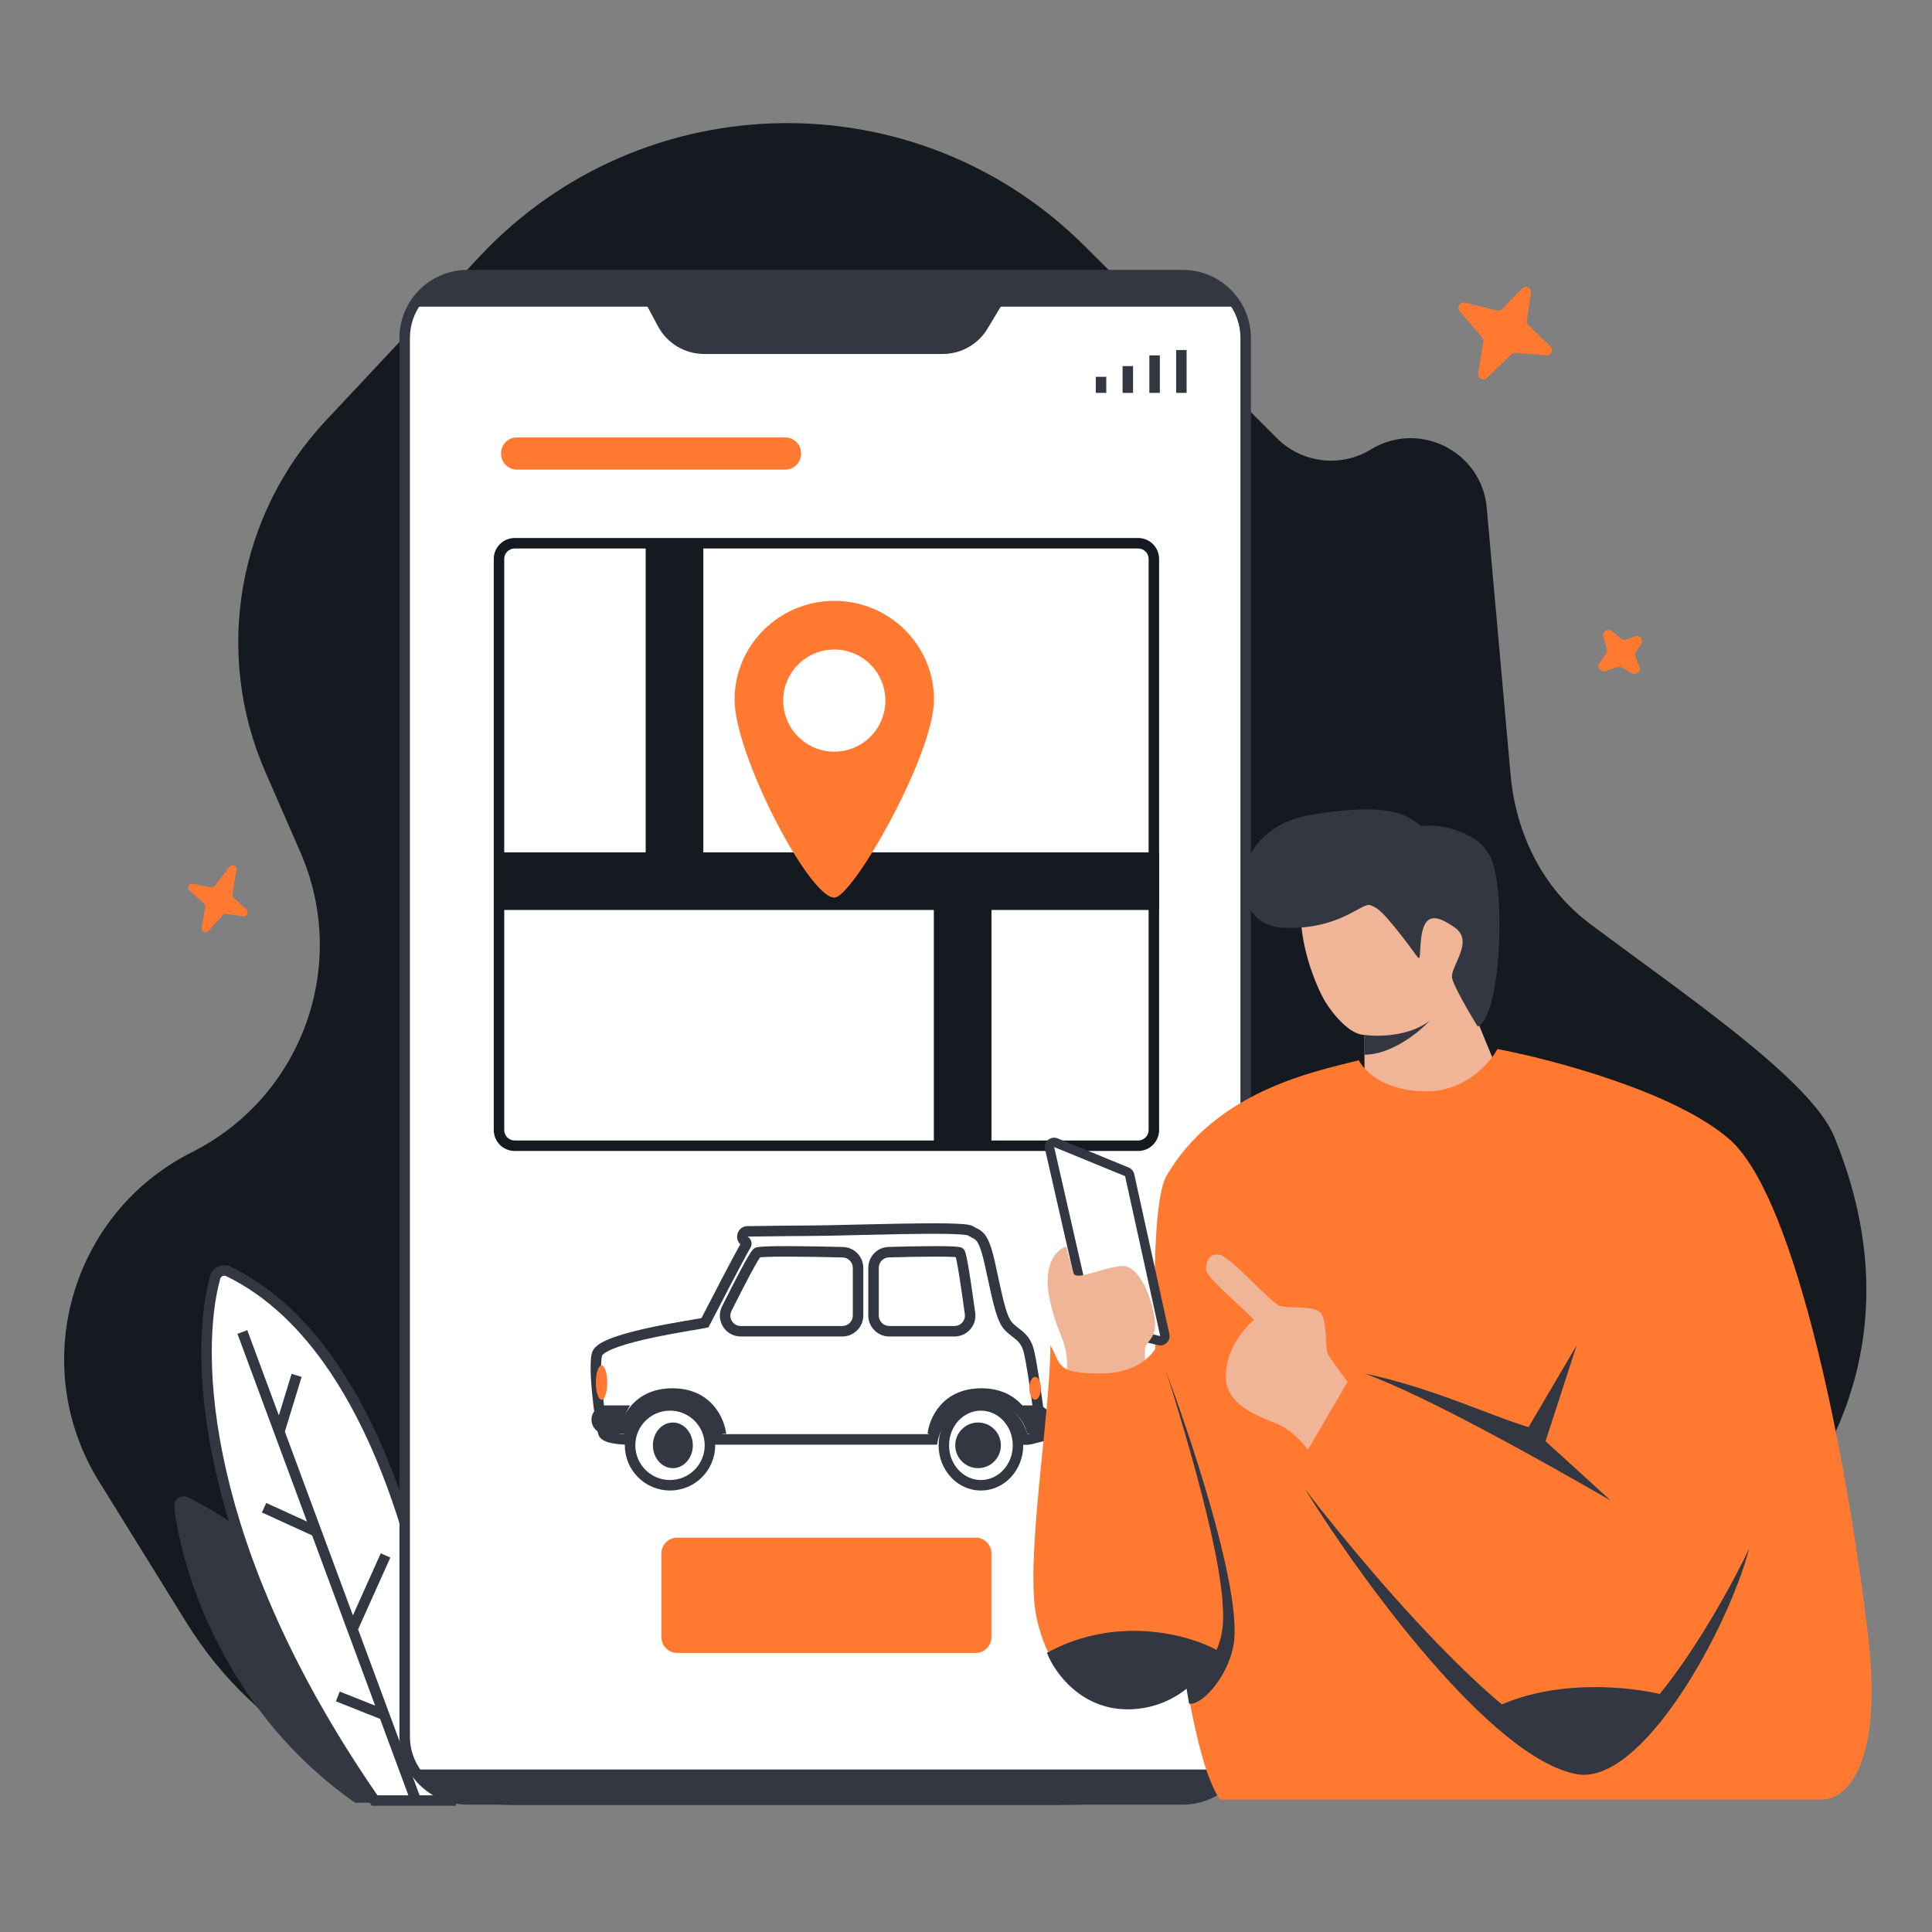 <svg xmlns="http://www.w3.org/2000/svg" fill="none" viewBox="0 0 3000 3000" id="Onlinetaxibooking">
  <rect x="0" y="0" width="3000" height="3000" fill="#808080" stroke="none"/>
  <path fill="#151a20" d="M1642.94 2802.56H1335.46H797.402C590.692 2802.56 398.693 2695.7 289.858 2520.07L153.674 2300.31C42.289 2120.57 109.111 1884.05 298.113 1789.07C469.052 1703.16 542.983 1498.7 466.483 1323.44L412.027 1198.68C331.535 1014.26 368.546 799.672 506.172 652.831L745.051 397.956C997.705 128.385 1423.52 121.433 1684.85 382.614L1983 680.598C2021.73 719.303 2081.94 726.459 2128.67 697.909C2203.7 652.075 2300.79 700.941 2308.6 788.468L2345.6 1202.81C2353.74 1293.97 2395.03 1378.9 2468.22 1433.9C2612.6 1542.4 2811.77 1676.06 2848.2 1765.01C3104.99 2391.84 2320.71 2802.56 1642.94 2802.56Z" class="colore7e8ff svgShape"></path>
  <path fill="#333742" d="M292.029 2325.2C525.646 2441.1 622.787 2688.39 639.094 2799.28H551.513C355.336 2662.7 283.301 2449.84 270.565 2339.95C269.184 2328.03 281.285 2319.87 292.029 2325.2Z" class="color032068 svgShape"></path>
  <path fill="#ffffff" d="M354.871 1974.32C617.201 2101.61 694.22 2572.34 699.727 2795.91H581.83C309.649 2403.04 301.303 2101.32 334.149 1983.4C336.643 1974.45 346.508 1970.26 354.871 1974.32Z" class="colorffffff svgShape"></path>
  <path fill="#333742" fill-rule="evenodd" d="M341.986 1985.59C343.053 1981.75 347.305 1979.69 351.32 1981.64C479.378 2043.77 563.307 2190.51 615.874 2351.53C667.02 2508.21 687.823 2676.42 691.358 2787.77H586.096C317.244 2398 310.062 2100.19 341.986 1985.59ZM358.422 1967C345.711 1960.83 330.233 1967.14 326.312 1981.22C292.641 2102.1 302.01 2406.3 575.143 2800.54L577.569 2804.04H708.064L707.859 2795.71C705.091 2683.31 684.37 2508.93 631.341 2346.48C578.439 2184.43 492.693 2032.15 358.422 1967Z" clip-rule="evenodd" class="color032068 svgShape"></path>
  <path fill="#333742" fill-rule="evenodd" d="M368.723 2071.14L476.7 2362.68L413.418 2333.76L406.656 2348.56L484.675 2384.21L582.574 2648.54L527.572 2626.66L521.558 2641.78L590.179 2669.07L638.201 2798.73L653.459 2793.08L556.056 2530.09L606.094 2418.6L591.25 2411.94L547.992 2508.32L442.325 2223.02L468.343 2138.07L452.785 2133.3L433.011 2197.87L383.981 2065.49L368.723 2071.14Z" clip-rule="evenodd" class="color032068 svgShape"></path>
  <path fill="#ff7930" d="M2332.46 480.016 2363.33 448.083C2368.83 442.396 2378.39 447.105 2377.23 454.93L2370.87 497.834C2370.48 500.43 2371.37 503.052 2373.26 504.876L2407.39 537.864C2412.88 543.177 2408.68 552.45 2401.06 551.821L2353.25 547.872C2350.93 547.68 2348.63 548.495 2346.95 550.11L2308.92 586.607C2303.27 592.028 2293.98 587.125 2295.26 579.403L2303.37 530.656C2303.77 528.281 2303.09 525.853 2301.52 524.026L2266.53 483.213C2261.38 477.21 2266.96 468.136 2274.64 470.016L2324.68 482.264C2327.49 482.952 2330.45 482.096 2332.46 480.016ZM2525.14 993.137 2538.58 988.108C2545.98 985.334 2552.59 993.694 2548.18 1000.26L2540.42 1011.82C2538.96 1014 2538.64 1016.75 2539.56 1019.21L2545.66 1035.49C2548.34 1042.65 2540.56 1049.22 2533.95 1045.38L2518.47 1036.38C2516.46 1035.21 2514.03 1034.96 2511.82 1035.7L2492.81 1042.01C2485.38 1044.48 2479.1 1036.06 2483.57 1029.64L2493.88 1014.86C2495.26 1012.89 2495.69 1010.4 2495.06 1008.08L2489.75 988.509C2487.68 980.877 2496.62 975.079 2502.75 980.076L2517.15 991.823C2519.39 993.651 2522.44 994.152 2525.14 993.137ZM356.431 1345.72 333.619 1375.52C332.231 1377.33 329.967 1378.2 327.75 1377.78L299.555 1372.39C293.489 1371.23 289.829 1379.01 294.511 1383.11L316.67 1402.52C318.288 1403.94 319.052 1406.12 318.68 1408.26L313.121 1440.27C312.076 1446.29 319.34 1450.02 323.453 1445.57L346.215 1420.97C347.552 1419.53 349.489 1418.83 351.419 1419.1L377.762 1422.76C383.697 1423.58 387.057 1416.04 382.545 1412.02L362.954 1394.58C361.38 1393.18 360.629 1391.05 360.966 1388.95L367.144 1350.5C368.154 1344.21 360.276 1340.69 356.431 1345.72Z" class="colorf4ad5e svgShape"></path>
  <path fill="#ffffff" d="M628.396 524.853C628.396 470.937 672.103 427.23 726.019 427.23H1836.64C1890.55 427.23 1934.26 470.937 1934.26 524.853V2696.48C1934.26 2750.4 1890.55 2794.11 1836.64 2794.11H726.019C672.104 2794.11 628.396 2750.4 628.396 2696.48V524.853Z" class="colorffffff svgShape"></path>
  <path fill="#333742" fill-rule="evenodd" d="M620.262 524.853C620.262 466.445 667.611 419.096 726.019 419.096H1836.64C1895.05 419.096 1942.39 466.445 1942.39 524.853V2696.48C1942.39 2754.89 1895.05 2802.24 1836.64 2802.24H726.019C667.611 2802.24 620.262 2754.89 620.262 2696.48V524.853ZM726.019 435.366C676.597 435.366 636.532 475.431 636.532 524.853V2696.48C636.532 2745.91 676.597 2785.97 726.019 2785.97H1836.64C1886.06 2785.97 1926.12 2745.91 1926.12 2696.48V524.853C1926.12 475.431 1886.06 435.366 1836.64 435.366H726.019Z" clip-rule="evenodd" class="color032068 svgShape"></path>
  <path fill="#333742" d="M1021.67 506.583L979.346 427.227H1583.31L1533.55 510.154C1518.85 534.658 1492.37 549.651 1463.79 549.651H1093.45C1063.41 549.651 1035.81 533.092 1021.67 506.583Z" class="color032068 svgShape"></path>
  <path fill="#333742" d="M1918.25 476.197H636.088C678.528 433.756 719.065 425.867 734.028 427.227H1820.31C1872.54 427.227 1907.36 459.874 1918.25 476.197ZM1917.63 2747.7H645.033C689.138 2790.82 714.629 2798.84 730.179 2797.46H1832.48C1886.76 2797.46 1906.32 2764.28 1917.63 2747.7Z" class="color032068 svgShape"></path>
  <path fill="#ff7930" d="M778.104 703.682C778.104 690.203 789.03 679.276 802.509 679.276H1219.48C1232.96 679.276 1243.89 690.203 1243.89 703.682V704.776C1243.89 718.255 1232.96 729.182 1219.48 729.182H802.509C789.03 729.182 778.104 718.255 778.104 704.776V703.682Z" class="colorf4ad5e svgShape"></path>
  <path fill="#151a20" fill-rule="evenodd" d="M766.695 867.954C766.695 849.982 781.264 835.413 799.236 835.413H1767.32C1785.3 835.413 1799.86 849.982 1799.86 867.954V1754.69C1799.86 1772.66 1785.3 1787.23 1767.32 1787.23H799.236C781.264 1787.23 766.695 1772.66 766.695 1754.69V867.954ZM799.236 851.683C790.25 851.683 782.966 858.968 782.966 867.954V1754.69C782.966 1763.68 790.25 1770.96 799.236 1770.96H1767.32C1776.31 1770.96 1783.59 1763.68 1783.59 1754.69V867.954C1783.59 858.968 1776.31 851.683 1767.32 851.683H799.236Z" clip-rule="evenodd" class="colore7e8ff svgShape"></path>
  <path fill="#ff7930" d="M1027.02 2412.07C1027.02 2398.59 1037.95 2387.67 1051.43 2387.67H1515.13C1528.61 2387.67 1539.54 2398.59 1539.54 2412.07V2542.24C1539.54 2555.71 1528.61 2566.64 1515.13 2566.64H1051.43C1037.95 2566.64 1027.02 2555.71 1027.02 2542.24V2412.07Z" class="colorf4ad5e svgShape"></path>
  <path fill="#333742" fill-rule="evenodd" d="M1842.58 543.531V610.072H1826.31V543.531H1842.58ZM1801 551.849V610.072H1784.73V551.849H1801ZM1759.41 568.484V610.072H1743.14V568.484H1759.41ZM1717.82 585.119V610.072H1701.55V585.119H1717.82Z" clip-rule="evenodd" class="color032068 svgShape"></path>
  <path fill="#151a20" d="M774.83 1323.52H1799.86V1413.01H774.83V1323.52Z" class="colore7e8ff svgShape"></path>
  <path fill="#151a20" d="M1002.62 843.549H1092.1V1339.8H1002.62V843.549ZM1450.05 1372.34H1539.54V1779.1H1450.05V1372.34Z" class="colore7e8ff svgShape"></path>
  <path fill="#ff7930" fill-rule="evenodd" d="M1295.5 1393.77C1324.3 1393.77 1450.33 1171.43 1450.33 1086.61C1450.33 1001.79 1381.01 933.036 1295.5 933.036C1209.98 933.036 1140.66 1001.79 1140.66 1086.61C1140.66 1171.43 1255.89 1393.77 1295.5 1393.77ZM1295.5 1167.18C1339.3 1167.18 1374.8 1131.67 1374.8 1087.87C1374.8 1044.07 1339.3 1008.57 1295.5 1008.57C1251.7 1008.57 1216.19 1044.07 1216.19 1087.87C1216.19 1131.67 1251.7 1167.18 1295.5 1167.18Z" clip-rule="evenodd" class="colorf4ad5e svgShape"></path>
  <path fill="#ffffff" d="M1102.39 2244.31C1102.39 2278.55 1074.63 2306.32 1040.39 2306.32C1006.14 2306.32 978.377 2278.55 978.377 2244.31C978.377 2210.06 1006.14 2182.3 1040.39 2182.3C1074.63 2182.3 1102.39 2210.06 1102.39 2244.31Z" class="colorffffff svgShape"></path>
  <path fill="#333742" fill-rule="evenodd" d="M1040.39 2190.43C1010.63 2190.43 986.513 2214.55 986.513 2244.31C986.513 2274.06 1010.63 2298.18 1040.39 2298.18C1070.14 2298.18 1094.26 2274.06 1094.26 2244.31C1094.26 2214.55 1070.14 2190.43 1040.39 2190.43ZM970.242 2244.31C970.242 2205.57 1001.65 2174.16 1040.39 2174.16C1079.12 2174.16 1110.53 2205.57 1110.53 2244.31C1110.53 2283.05 1079.12 2314.45 1040.39 2314.45C1001.65 2314.45 970.242 2283.05 970.242 2244.31Z" clip-rule="evenodd" class="color032068 svgShape"></path>
  <path fill="#ffffff" d="M1580.74 2244.31C1580.74 2278.55 1554.96 2306.32 1523.16 2306.32C1491.36 2306.32 1465.58 2278.55 1465.58 2244.31C1465.58 2210.06 1491.36 2182.3 1523.16 2182.3C1554.96 2182.3 1580.74 2210.06 1580.74 2244.31Z" class="colorffffff svgShape"></path>
  <path fill="#333742" fill-rule="evenodd" d="M1523.16 2190.43C1496.41 2190.43 1473.72 2213.98 1473.72 2244.31C1473.72 2274.64 1496.41 2298.18 1523.16 2298.18C1549.91 2298.18 1572.61 2274.64 1572.61 2244.31C1572.61 2213.98 1549.91 2190.43 1523.16 2190.43ZM1457.45 2244.31C1457.45 2206.15 1486.31 2174.16 1523.16 2174.16C1560.01 2174.16 1588.88 2206.15 1588.88 2244.31C1588.88 2282.47 1560.01 2314.45 1523.16 2314.45C1486.31 2314.45 1457.45 2282.47 1457.45 2244.31Z" clip-rule="evenodd" class="color032068 svgShape"></path>
  <path fill="#ffffff" d="M1589.02 2235.14C1582.13 2201.8 1553.25 2176.78 1518.67 2176.78C1484.09 2176.78 1455.21 2201.8 1448.32 2235.14H1115.58C1108.68 2201.8 1079.8 2176.78 1045.22 2176.78C1010.64 2176.78 981.763 2201.8 974.87 2235.14C963.86 2235.14 940.94 2233.3 937.344 2225.93C932.849 2216.71 919.104 2113.82 928.365 2100C944.832 2075.42 1082.68 2057 1094.67 2053.93C1112.46 2019.32 1147.76 1951.31 1158.3 1933.25C1159.49 1931.2 1158.83 1928.52 1156.78 1927.33C1149.62 1923.21 1152.54 1912.15 1160.81 1912.07C1191.83 1911.74 1227.59 1911.1 1253.48 1911.1C1313.41 1911.1 1494.71 1903.43 1506.69 1911.1C1518.67 1918.78 1526.17 1914.18 1536.65 1960.25C1547.14 2006.32 1553.13 2044.71 1565.12 2058.53C1577.11 2072.35 1592.09 2073.89 1598.08 2100C1604.07 2126.1 1617.56 2221.32 1616.06 2230.53C1608.57 2232.07 1597.54 2236.68 1589.02 2235.14Z" class="colorffffff svgShape"></path>
  <path fill="#333742" fill-rule="evenodd" d="M1331.84 1917.8C1300.11 1918.56 1271.37 1919.24 1253.48 1919.24C1236.06 1919.24 1214.2 1919.53 1192.26 1919.81C1181.66 1919.95 1171.04 1920.09 1160.9 1920.2C1160.89 1920.2 1160.9 1920.2 1160.9 1920.2C1160.89 1920.22 1160.88 1920.24 1160.87 1920.26C1160.87 1920.27 1160.87 1920.29 1160.87 1920.3C1166.95 1923.82 1168.7 1931.56 1165.33 1937.35C1154.93 1955.17 1119.76 2022.92 1101.9 2057.65L1100.23 2060.9L1096.69 2061.81C1094.17 2062.45 1087.29 2063.61 1078.09 2065.16C1074.77 2065.72 1071.14 2066.33 1067.32 2066.98C1052.49 2069.52 1033.74 2072.86 1014.89 2076.86C995.986 2080.86 977.2 2085.49 962.225 2090.57C954.727 2093.11 948.402 2095.69 943.574 2098.27C938.525 2100.96 936.038 2103.16 935.124 2104.52C935.125 2104.52 935.123 2104.53 935.118 2104.54C935.048 2104.71 934.445 2106.16 933.985 2109.97C933.54 2113.65 933.337 2118.47 933.365 2124.17C933.419 2135.54 934.384 2149.71 935.792 2163.88C937.197 2178.04 939.028 2192.04 940.777 2203.03C941.653 2208.53 942.498 2213.21 943.247 2216.75C943.623 2218.53 943.96 2219.94 944.248 2221C944.377 2221.47 944.479 2221.8 944.551 2222.03C944.795 2222.2 945.336 2222.55 946.377 2223C948.416 2223.87 951.3 2224.66 954.791 2225.29C959.299 2226.12 964.243 2226.59 968.574 2226.83C978.478 2193.27 1008.94 2168.65 1045.22 2168.65C1081.57 2168.65 1112.08 2193.36 1121.93 2227H1441.97C1451.82 2193.36 1482.32 2168.65 1518.67 2168.65C1555.07 2168.65 1585.61 2193.43 1595.41 2227.14C1597.06 2226.94 1598.92 2226.59 1601.01 2226.08C1602.98 2225.6 1604.94 2225.05 1606.97 2224.48L1607.67 2224.28C1607.74 2224.27 1607.8 2224.25 1607.87 2224.23C1607.86 2224.12 1607.85 2224.01 1607.85 2223.89C1607.62 2220.51 1607.21 2216.06 1606.64 2210.79C1605.5 2200.28 1603.78 2186.78 1601.82 2172.72C1597.89 2144.47 1593.06 2114.48 1590.15 2101.82C1587.56 2090.51 1583.25 2085.05 1578.42 2080.71C1576.47 2078.96 1574.52 2077.47 1572.29 2075.76C1571.4 2075.08 1570.47 2074.36 1569.47 2073.57C1566.13 2070.96 1562.47 2067.9 1558.97 2063.86C1555.08 2059.37 1552.05 2053.36 1549.5 2046.75C1546.92 2040.04 1544.62 2032.14 1542.44 2023.47C1539.84 2013.17 1537.27 2001.24 1534.52 1988.46C1532.69 1979.96 1530.78 1971.08 1528.72 1962.05C1523.48 1939.04 1519.3 1930.44 1516.01 1926.51C1514.55 1924.78 1513.11 1923.79 1511.11 1922.71C1510.64 1922.46 1510.03 1922.16 1509.32 1921.81C1507.5 1920.89 1505.01 1919.65 1502.71 1918.21C1502.54 1918.16 1502.04 1918.02 1501.07 1917.84C1499.43 1917.54 1497.13 1917.26 1494.14 1917.01C1488.19 1916.5 1480.1 1916.18 1470.35 1916C1450.89 1915.64 1425.35 1915.88 1398.21 1916.36C1376.34 1916.74 1353.4 1917.29 1331.84 1917.8ZM930.033 2229.49C928.951 2227.27 928.072 2223.63 927.329 2220.12C926.503 2216.22 925.609 2211.24 924.709 2205.58C922.906 2194.26 921.036 2179.94 919.601 2165.49C918.169 2151.07 917.153 2136.34 917.094 2124.25C917.065 2118.22 917.273 2112.65 917.832 2108.02C918.339 2103.82 919.273 2098.95 921.607 2095.47C924.81 2090.69 930.233 2086.94 935.921 2083.91C941.831 2080.76 949.07 2077.85 957 2075.16C972.877 2069.77 992.39 2064.99 1011.51 2060.94C1030.68 2056.87 1049.67 2053.49 1064.57 2050.94C1069.11 2050.17 1073.2 2049.48 1076.78 2048.88C1082.17 2047.97 1086.39 2047.26 1089.22 2046.74C1106.55 2013.08 1137.68 1953.13 1149.59 1932.09C1139.35 1922.63 1145.61 1904.09 1160.72 1903.93C1170.76 1903.82 1181.32 1903.69 1191.89 1903.55C1213.9 1903.26 1235.96 1902.97 1253.48 1902.97C1271.22 1902.97 1299.57 1902.29 1331.08 1901.54C1352.67 1901.03 1375.75 1900.48 1397.92 1900.09C1425.09 1899.61 1450.87 1899.37 1470.65 1899.73C1480.52 1899.91 1489.02 1900.25 1495.51 1900.79C1498.74 1901.07 1501.62 1901.4 1503.99 1901.84C1505.96 1902.2 1508.84 1902.82 1511.08 1904.25C1512.77 1905.34 1514.04 1905.97 1515.6 1906.74C1516.52 1907.19 1517.54 1907.7 1518.79 1908.37C1521.9 1910.04 1525.23 1912.21 1528.46 1916.04C1534.52 1923.25 1539.34 1935.38 1544.59 1958.44C1546.75 1967.95 1548.7 1977 1550.53 1985.52C1553.22 1998.01 1555.66 2009.38 1558.21 2019.49C1560.33 2027.91 1562.44 2035.08 1564.68 2040.9C1566.96 2046.81 1569.17 2050.79 1571.27 2053.2C1573.76 2056.08 1576.47 2058.39 1579.5 2060.77C1580.22 2061.33 1580.98 2061.91 1581.77 2062.52C1584.16 2064.36 1586.83 2066.4 1589.28 2068.6C1596.43 2075.01 1602.61 2083.37 1606.01 2098.18C1609.1 2111.62 1614.01 2142.29 1617.94 2170.48C1619.91 2184.63 1621.65 2198.3 1622.81 2209.05C1623.39 2214.41 1623.83 2219.11 1624.08 2222.8C1624.3 2226.1 1624.46 2229.59 1624.09 2231.84L1623.19 2237.38L1617.69 2238.5C1616.15 2238.82 1614.33 2239.31 1612.07 2239.95C1611.84 2240.01 1611.61 2240.08 1611.37 2240.15C1609.38 2240.71 1607.12 2241.34 1604.84 2241.89C1599.89 2243.09 1593.6 2244.23 1587.58 2243.15L1582.17 2242.17L1581.06 2236.79C1574.9 2207.01 1549.18 2184.92 1518.67 2184.92C1488.16 2184.92 1462.44 2207.01 1456.28 2236.79L1454.94 2243.27H1108.95L1107.61 2236.79C1101.45 2207.01 1075.73 2184.92 1045.22 2184.92C1014.71 2184.92 988.993 2207.01 982.837 2236.79L981.496 2243.27H974.871C969.037 2243.27 960.039 2242.79 951.863 2241.3C947.798 2240.56 943.589 2239.5 939.976 2237.95C936.691 2236.55 932.261 2234.06 930.033 2229.49Z" clip-rule="evenodd" class="color032068 svgShape"></path>
  <path fill="#333742" d="M1595.1 2226.59C1588.12 2196.42 1558.86 2173.79 1523.83 2173.79 1488.79 2173.79 1459.53 2196.42 1452.55 2226.59L1440.34 2226.07C1442.87 2202.62 1463.1 2155.72 1523.83 2155.72 1584.55 2155.72 1604.79 2202.97 1607.32 2226.59H1595.1ZM1115.42 2226.59C1108.44 2196.42 1079.18 2173.79 1044.15 2173.79 1009.11 2173.79 979.85 2196.42 972.866 2226.59 969.576 2226.59 965.237 2226.45 960.66 2226.07 963.188 2202.62 983.423 2155.72 1044.15 2155.72 1104.87 2155.72 1125.11 2202.97 1127.64 2226.59H1115.42Z" class="color032068 svgShape"></path>
  <path fill="#333742" d="M1075.82 2244.31C1075.82 2263.88 1061.94 2279.74 1044.81 2279.74 1027.69 2279.74 1013.81 2263.88 1013.81 2244.31 1013.81 2224.74 1027.69 2208.87 1044.81 2208.87 1061.94 2208.87 1075.82 2224.74 1075.82 2244.31ZM1554.17 2244.31C1554.17 2263.88 1538.3 2279.74 1518.73 2279.74 1499.16 2279.74 1483.3 2263.88 1483.3 2244.31 1483.3 2224.74 1499.16 2208.87 1518.73 2208.87 1538.3 2208.87 1554.17 2224.74 1554.17 2244.31ZM940.661 2226.59H961.96C964.149 2208.26 973.816 2189.43 978.377 2182.3H940.661C927.624 2182.3 917.407 2193.51 918.61 2206.49 919.665 2217.88 929.222 2226.59 940.661 2226.59ZM1609.47 2226.59H1598.11C1595.79 2208.26 1585.57 2189.43 1580.74 2182.3H1609.47C1622.55 2182.3 1632.79 2193.58 1631.51 2206.61 1630.4 2217.94 1620.86 2226.59 1609.47 2226.59Z" class="color032068 svgShape"></path>
  <path fill="#ff7930" d="M942.943 2146.87C942.943 2161.54 938.977 2173.44 934.085 2173.44 929.193 2173.44 925.227 2161.54 925.227 2146.87 925.227 2132.19 929.193 2120.29 934.085 2120.29 938.977 2120.29 942.943 2132.19 942.943 2146.87ZM1616.18 2155.72C1616.18 2165.51 1612.21 2173.44 1607.32 2173.44 1602.42 2173.44 1598.46 2165.51 1598.46 2155.72 1598.46 2145.94 1602.42 2138.01 1607.32 2138.01 1612.21 2138.01 1616.18 2145.94 1616.18 2155.72Z" class="colorf4ad5e svgShape"></path>
  <path fill="#ffffff" d="M1150.25 2067.14H1307.97C1321.45 2067.14 1332.37 2056.21 1332.37 2042.73V1968.77C1332.37 1955.58 1321.92 1944.77 1308.74 1944.44 1256.64 1943.13 1181.09 1942.03 1175.93 1945.1 1171.42 1947.78 1147.96 1993.13 1128.49 2032.16 1120.44 2048.29 1132.23 2067.14 1150.25 2067.14ZM1356.44 2042.73V1968.67C1356.44 1955.52 1366.86 1944.73 1380 1944.36 1425.31 1943.09 1487.29 1942.1 1490.32 1945.1 1493.21 1947.95 1500.77 1999.2 1506.25 2039.66 1508.23 2054.24 1496.86 2067.14 1482.15 2067.14H1380.85C1367.37 2067.14 1356.44 2056.21 1356.44 2042.73Z" class="colorffffff svgShape"></path>
  <path fill="#333742" fill-rule="evenodd" d="M1178.82 1952.65C1178.82 1952.65 1178.85 1952.64 1178.93 1952.62C1178.86 1952.64 1178.82 1952.65 1178.82 1952.65ZM1180.25 1952.4C1180.68 1952.35 1181.18 1952.29 1181.78 1952.23C1184.19 1952 1187.58 1951.8 1191.82 1951.65C1200.29 1951.35 1211.73 1951.24 1224.72 1951.26C1250.67 1951.32 1282.51 1951.92 1308.53 1952.57C1317.27 1952.79 1324.24 1959.96 1324.24 1968.77V2042.74C1324.24 2051.72 1316.96 2059.01 1307.97 2059.01H1150.25C1138.21 2059.01 1130.45 2046.45 1135.77 2035.79C1145.5 2016.3 1156.19 1995.29 1164.99 1978.84C1169.4 1970.6 1173.3 1963.59 1176.33 1958.52C1177.86 1955.98 1179.1 1954.03 1180.04 1952.7C1180.12 1952.6 1180.19 1952.5 1180.25 1952.4ZM1181.06 1951.37C1181.11 1951.32 1181.13 1951.29 1181.13 1951.3C1181.13 1951.3 1181.11 1951.32 1181.06 1951.37ZM1224.75 1934.99C1250.88 1935.05 1282.86 1935.65 1308.94 1936.31C1326.58 1936.75 1340.51 1951.2 1340.51 1968.77V2042.74C1340.51 2060.71 1325.94 2075.28 1307.97 2075.28H1150.25C1126.25 2075.28 1110.44 2050.12 1121.21 2028.53C1130.96 2008.99 1141.73 1987.81 1150.65 1971.16C1155.1 1962.84 1159.14 1955.57 1162.38 1950.16C1163.99 1947.47 1165.47 1945.13 1166.75 1943.31C1167.39 1942.41 1168.06 1941.53 1168.73 1940.75C1169.26 1940.15 1170.32 1938.97 1171.78 1938.1L1175.87 1944.99L1171.78 1938.1C1173.47 1937.1 1175.36 1936.73 1176.2 1936.58C1177.38 1936.35 1178.75 1936.18 1180.19 1936.04C1183.1 1935.75 1186.87 1935.54 1191.24 1935.39C1200.02 1935.07 1211.7 1934.97 1224.75 1934.99ZM1492.98 1937.31C1493.56 1937.55 1494.85 1938.13 1496.04 1939.31C1497.52 1940.78 1498.24 1942.58 1498.46 1943.15L1498.48 1943.18C1498.84 1944.09 1499.16 1945.11 1499.44 1946.12C1500.01 1948.15 1500.61 1950.76 1501.23 1953.75C1502.46 1959.76 1503.87 1967.83 1505.35 1976.98C1508.3 1995.31 1511.57 2018.32 1514.32 2038.57C1516.96 2058.07 1501.74 2075.28 1482.15 2075.28H1380.85C1362.88 2075.28 1348.31 2060.71 1348.31 2042.74V1968.67C1348.31 1951.15 1362.19 1936.73 1379.77 1936.23C1402.46 1935.59 1429.36 1935.02 1451.01 1934.99C1461.81 1934.97 1471.41 1935.09 1478.54 1935.41C1482.08 1935.57 1485.18 1935.78 1487.57 1936.08C1488.75 1936.22 1489.96 1936.41 1491.05 1936.69C1491.59 1936.82 1492.27 1937.02 1492.98 1937.31ZM1451.03 1951.26C1429.6 1951.29 1402.86 1951.86 1380.23 1952.49C1371.52 1952.74 1364.58 1959.89 1364.58 1968.67V2042.74C1364.58 2051.72 1371.86 2059.01 1380.85 2059.01H1482.15C1491.98 2059.01 1499.5 2050.4 1498.19 2040.76C1495.46 2020.55 1492.2 1997.7 1489.28 1979.57C1487.82 1970.49 1486.45 1962.69 1485.29 1957.03C1484.88 1955.05 1484.51 1953.39 1484.19 1952.08C1482.54 1951.92 1480.41 1951.78 1477.82 1951.66C1471.06 1951.36 1461.76 1951.25 1451.03 1951.26ZM1483.36 1949.19C1483.36 1949.2 1483.36 1949.2 1483.37 1949.21C1483.26 1949.01 1483.27 1948.96 1483.36 1949.19Z" clip-rule="evenodd" class="color032068 svgShape"></path>
  <path fill="#efb596" d="M2281.3 1554.44L2320.84 1650.83C2320.84 1680.04 2304.15 1738.45 2237.37 1738.45C2170.59 1738.45 2130.46 1700.48 2118.75 1681.5V1607.02C2096.78 1607.02 2070.42 1576.35 2057.24 1554.44C2044.06 1532.54 1982.55 1401.1 2052.85 1317.86C2123.14 1234.62 2219.79 1291.58 2281.3 1370.44C2330.51 1433.52 2301.8 1519.39 2281.3 1554.44Z" class="colorefcb96 svgShape"></path>
  <path fill="#ff7930" d="M2826.08 2794.3H2404.32H1894.69C1815.61 2689.15 1762.89 1909.31 1811.21 1826.07C1887.52 1694.64 2039.67 1663.97 2109.96 1646.45C2121.67 1668.35 2155.65 1694.64 2215.4 1694.64C2275.15 1694.64 2313.52 1650.83 2325.23 1628.92C2410.17 1644.99 2601.13 1695.52 2685.49 1769.12C2790.93 1861.12 2870.01 2277.33 2900.77 2540.2C2925.37 2750.49 2861.23 2797.22 2826.08 2794.3Z" class="colorf4ad5e svgShape"></path>
  <path fill="#333742" d="M2479 2715.44C2566.87 2680.39 2673.77 2493.46 2716.24 2404.38C2682.56 2531.43 2549.29 2773.43 2448.25 2754.87C2314.69 2730.33 2111.42 2449.65 2026.49 2312.38C2140.71 2461.33 2391.13 2750.49 2479 2715.44Z" class="color032068 svgShape"></path>
  <path fill="#333742" d="M2316.45 2654.1C2411.34 2605.03 2534.65 2619.05 2584.44 2632.2 2565.4 2668.71 2514.15 2739.97 2461.43 2732.96 2408.71 2725.95 2342.81 2677.47 2316.45 2654.1ZM2399.92 2237.9 2448.24 2088.94 2373.56 2215.99C2313.81 2198.47 2224.19 2154.66 2118.75 2132.75 2215.4 2167.8 2396.99 2270.02 2500.96 2329.9L2399.92 2237.9Z" class="color032068 svgShape"></path>
  <path fill="#efb596" d="M2061.63 2102.08C2065.15 2109.09 2083.6 2134.21 2092.39 2145.89L2030.88 2251.04C2025.67 2243.74 2010.87 2226.51 1993.29 2215.99C1971.33 2202.85 1903.47 2189.71 1903.47 2137.13C1903.47 2095.07 1932.76 2061.19 1947.41 2049.51C1923.98 2024.68 1872.72 1983.79 1872.72 1970.65C1872.72 1960.85 1877.11 1944.36 1894.69 1948.74C1912.26 1953.13 1973.77 2023.22 1986.95 2027.6C2000.13 2031.99 2035.27 2027.6 2048.45 2036.37C2061.63 2045.13 2057.24 2093.32 2061.63 2102.08Z" class="colorefcb96 svgShape"></path>
  <path fill="#333742" d="M2219.79 1585.11C2188.16 1609.65 2139.25 1609.94 2118.75 1607.02V1637.68C2160.92 1637.68 2203.68 1602.64 2219.79 1585.11ZM2254.94 1519.39C2258.45 1533.41 2282.76 1574.89 2294.48 1593.87 2329.63 1580.73 2338.42 1392.34 2316.45 1335.39 2298.88 1289.82 2232.97 1278.43 2206.61 1282.81 2189.04 1269.67 2167.09 1243.38 2035.29 1265.29 1903.49 1287.19 1903.49 1436.15 1991.35 1440.53 2079.22 1444.92 2114.35 1401.1 2127.53 1405.48 2140.71 1409.87 2149.5 1418.63 2180.25 1458.06 2211.01 1497.49 2202.22 1497.49 2206.61 1458.06 2211.01 1418.63 2228.58 1418.63 2259.33 1440.53 2290.09 1462.44 2250.55 1501.87 2254.94 1519.39Z" class="color032068 svgShape"></path>
  <path fill="#ffffff" d="M1629.8 1782.75L1690.83 2050.52C1691.43 2053.19 1693.5 2055.29 1696.16 2055.95L1799.84 2081.73C1805.08 2083.03 1809.86 2078.4 1808.71 2073.14L1754.14 1824.78C1753.63 1822.46 1752.01 1820.53 1749.8 1819.63L1639.66 1774.44C1634.21 1772.2 1628.49 1777.02 1629.8 1782.75Z" class="colorffffff svgShape"></path>
  <path fill="#333742" fill-rule="evenodd" d="M1642.42 1767.73C1631.53 1763.26 1620.1 1772.9 1622.71 1784.36L1683.74 2052.13C1684.95 2057.46 1689.08 2061.66 1694.4 2062.99L1696.16 2055.95L1694.4 2062.99L1798.08 2088.77C1808.55 2091.37 1818.12 2082.1 1815.81 2071.59L1761.24 1823.23C1760.22 1818.58 1756.98 1814.73 1752.57 1812.92L1642.42 1767.73ZM1636.89 1781.14L1747.04 1826.33L1801.6 2074.7L1697.92 2048.91L1636.89 1781.14Z" clip-rule="evenodd" class="color032068 svgShape"></path>
  <path fill="#efb596" d="M1777.85 2094.71V2132.6C1734.53 2154.07 1649.43 2185.64 1655.54 2140.18C1663.19 2083.35 1640.25 2075.77 1628.79 2011.37C1619.61 1959.85 1642.8 1939.39 1655.54 1935.6C1658.09 1945.7 1663.95 1968.18 1667.01 1977.27C1670.83 1988.64 1709.05 1969.7 1739.63 1965.91C1770.2 1962.12 1789.31 2018.95 1793.14 2049.25C1796.96 2079.56 1777.85 2083.35 1777.85 2094.71Z" class="colorefcb96 svgShape"></path>
  <path fill="#333742" d="M1899.08 2513.91C1899.08 2569.99 1861 2605.91 1841.97 2619.05L1846.36 2645.34C1866.86 2649.72 1912.6 2597.15 1916.65 2544.57C1923.65 2453.89 1847.11 2225.55 1807.4 2121.14C1807.2 2120.61 1807.01 2120.1 1806.82 2119.61C1807.01 2120.12 1807.21 2120.63 1807.4 2121.14C1830 2181.2 1899.08 2444.42 1899.08 2513.91Z" class="color032068 svgShape"></path>
  <path fill="#ff7930" d="M1709.14 2132.75C1638.84 2132.75 1648.66 2119.61 1631.09 2088.94C1631.09 2195.55 1591.55 2421.9 1609.12 2509.53C1631.08 2619.05 1709.14 2658.48 1757.46 2649.72C1805.78 2640.96 1884.88 2619.05 1898.06 2522.67C1908.6 2445.56 1835.09 2201.39 1797.01 2088.94C1792.62 2099.16 1769.82 2132.75 1709.14 2132.75Z" class="colorf4ad5e svgShape"></path>
  <path fill="#333742" d="M1625.66 2566.48C1734.62 2506.9 1846.79 2538.73 1889.26 2562.1C1877.55 2591.31 1834.79 2650.6 1757.46 2654.1C1680.14 2657.61 1637.38 2597.15 1625.66 2566.48Z" class="color032068 svgShape"></path>
</svg>
